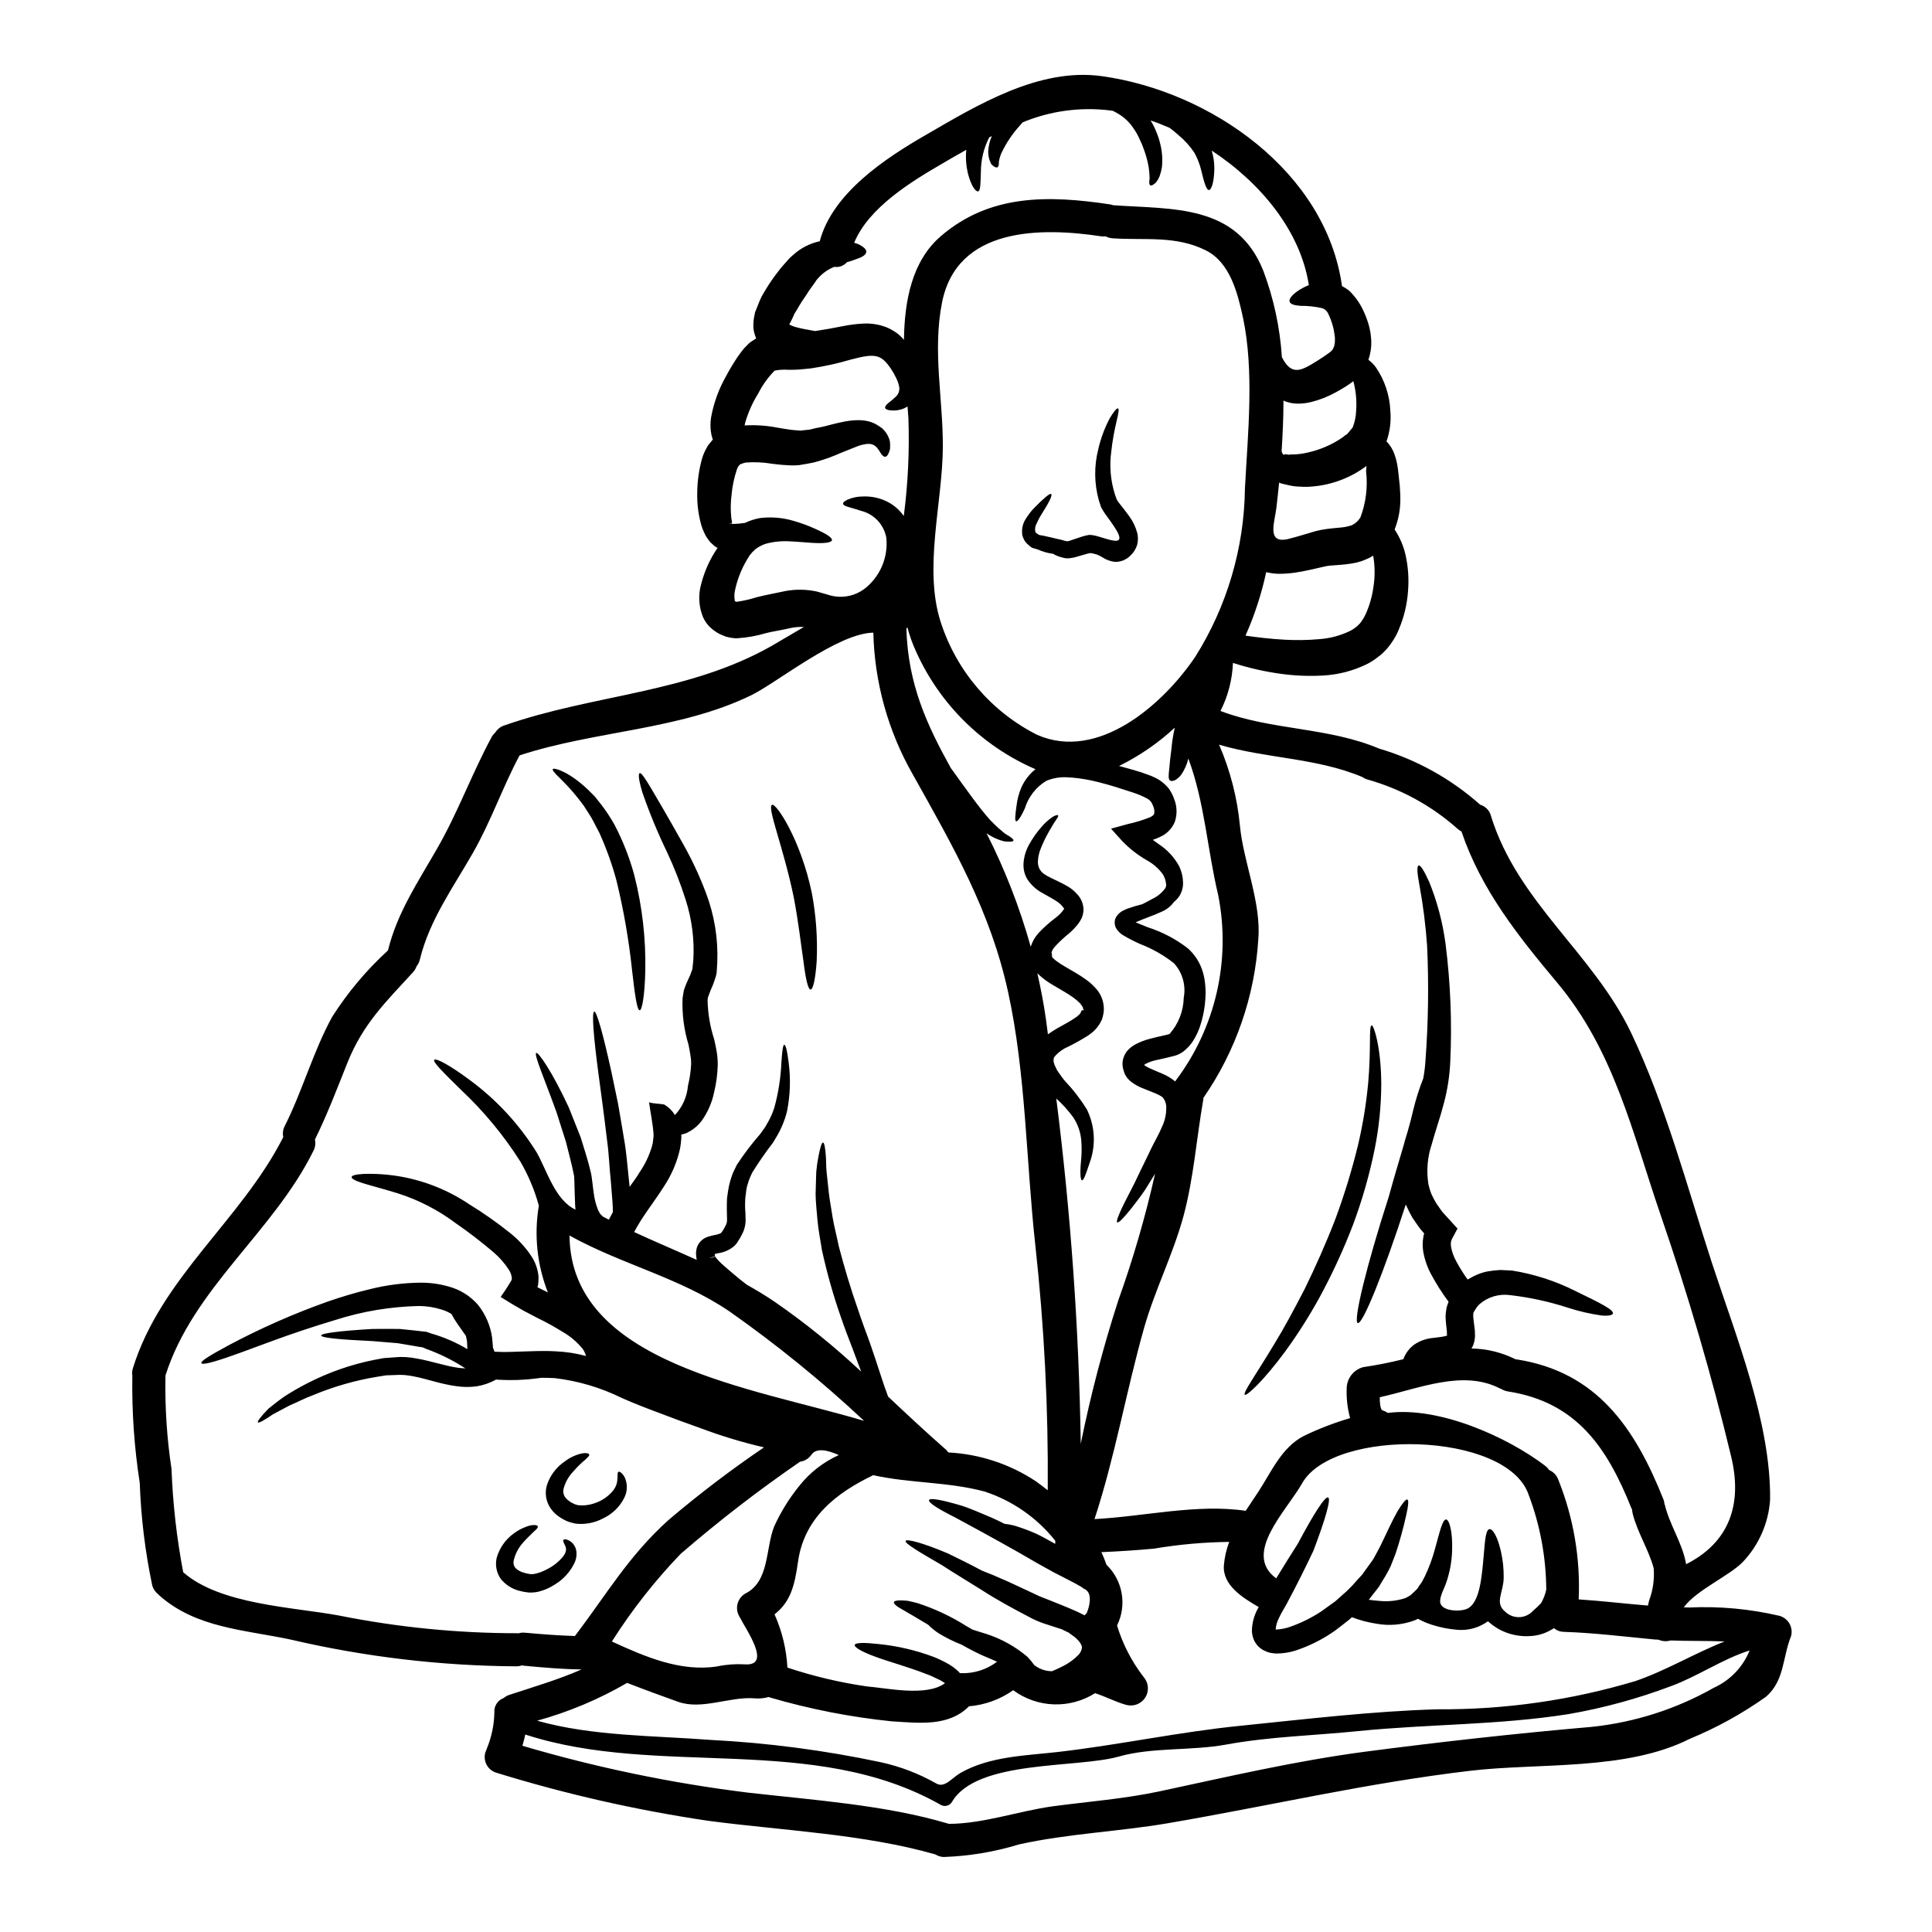 <?xml version="1.0" encoding="UTF-8"?>
<!-- Uploaded to: ICON Repo, www.svgrepo.com, Generator: ICON Repo Mixer Tools -->
<svg fill="#000000" width="800px" height="800px" version="1.1" viewBox="144 144 512 512" xmlns="http://www.w3.org/2000/svg">
 <g>
  <path d="m338.83 303.4c0 0.117 0.086 0 0.031 0zm3.652-11.98v-0.004c0.023 0 0.043-0.012 0.059-0.027-0.172 0.324-0.352 0.527-0.527 0.848-1.559 2.59-2.664 5.426-3.269 8.387-0.184 0.887-0.176 1.805 0.027 2.688-0.098-0.109-0.246-0.164-0.395-0.145l0.395 0.145 0.059 0.059 0.395 0.117v0.004c0.055-0.023 0.113-0.031 0.172-0.031 1.734-0.262 3.445-0.656 5.117-1.184 2.754-0.699 4.234-0.906 6.602-1.434v0.004c2.769-0.656 5.641-0.746 8.445-0.262 0.617 0.098 1.223 0.242 1.812 0.438l1.637 0.469c0.723 0.25 1.469 0.434 2.223 0.555 2.742 0.402 5.535-0.293 7.769-1.93 4.199-3.203 6.426-8.363 5.879-13.617-0.637-3.496-3.269-6.293-6.723-7.133-2.629-0.906-4.789-1.18-4.723-1.898-0.027-0.352 0.395-0.699 1.227-1.082 1.266-0.535 2.629-0.816 4.004-0.816 2.344-0.105 4.676 0.418 6.75 1.52 1.629 0.883 3.027 2.133 4.094 3.652 1.121-8.594 1.531-17.262 1.227-25.918-0.059-0.996-0.145-2.047-0.234-3.098-0.32 0.172-0.613 0.352-0.906 0.496-1.164 0.484-2.43 0.664-3.68 0.527-0.852-0.117-1.285-0.352-1.348-0.672-0.059-0.324 0.234-0.758 0.82-1.254v-0.004c0.762-0.562 1.484-1.18 2.16-1.844 0.668-0.711 0.934-1.711 0.703-2.66-0.133-0.633-0.34-1.25-0.613-1.836-0.266-0.527-0.527-1.023-0.789-1.551-0.23-0.395-0.496-0.758-0.727-1.18-2.633-3.856-4.152-4.18-10.551-2.484v-0.004c-3.496 1.035-7.062 1.824-10.668 2.363-0.875 0.09-1.777 0.176-2.688 0.266-1.18 0.117-2.133 0.086-3.125 0.117-1.27-0.102-2.547-0.035-3.801 0.203-1.746 1.77-3.207 3.797-4.328 6.019-1.535 2.445-2.715 5.094-3.508 7.871-0.059 0.234-0.086 0.441-0.117 0.645 2.898-0.172 5.809 0.023 8.66 0.582 1.375 0.234 2.633 0.441 3.711 0.586v0.004c0.098-0.004 0.199 0.004 0.297 0.027 0.758 0.059 1.52 0.117 2.188 0.176l0.512-0.074c0.609-0.027 1.254-0.172 1.871-0.199 0.523-0.09 0.965-0.266 1.434-0.355 0.965-0.203 1.812-0.32 3.008-0.641 3.938-1.023 9.527-2.66 13.383-0.266h-0.004c0.484 0.285 0.953 0.598 1.402 0.938 0.379 0.355 0.723 0.754 1.023 1.18 0.488 0.707 0.836 1.5 1.023 2.34 0.051 0.609 0.062 1.227 0.027 1.84-0.062 0.43-0.195 0.844-0.395 1.23-0.266 0.641-0.586 0.934-0.938 0.934-0.352 0-0.699-0.32-1.051-0.816-0.176-0.234-0.324-0.527-0.527-0.852-0.203-0.324-0.469-0.582-0.699-0.906-0.512-0.52-1.203-0.82-1.93-0.844-0.441-0.012-0.887 0.035-1.316 0.145-0.691 0.109-1.367 0.305-2.016 0.582-1.637 0.672-3.394 1.316-5.555 2.25l0.004 0.004c-1.211 0.516-2.453 0.965-3.711 1.344-0.699 0.203-1.434 0.438-2.106 0.609l-1.84 0.355c-0.645 0.113-1.285 0.203-1.902 0.32l-0.145 0.031-0.555 0.027-0.324 0.031h-0.641c-0.41 0.02-0.82 0.008-1.227-0.031-1.574-0.059-3.039-0.23-4.383-0.395h-0.004c-2.316-0.395-4.672-0.5-7.012-0.324-0.332 0.066-0.656 0.164-0.965 0.297-0.125 0.066-0.258 0.113-0.395 0.145 0.027-0.059 0.027-0.059 0.027-0.086-0.254 0.242-0.488 0.504-0.699 0.789-0.125 0.254-0.234 0.516-0.32 0.785-0.711 2.133-1.172 4.34-1.375 6.578-0.258 1.996-0.289 4.016-0.09 6.016 0.039 0.355 0.098 0.707 0.18 1.059 0 0.086 0.059 0.293 0.059 0.352v-0.004c-0.051-0.043-0.117-0.055-0.18-0.031-0.086-0.027 0 0.09 0.086 0.203l0.148 0.176 0.004 0.004c1.125-0.02 2.246-0.117 3.356-0.293 1.273-0.609 2.621-1.039 4.008-1.285 2.981-0.359 6.004-0.102 8.883 0.758 1.961 0.559 3.875 1.262 5.727 2.106 2.981 1.344 4.531 2.34 4.414 3.008-0.117 0.668-2.074 0.91-5.316 0.703-1.637-0.09-3.566-0.297-5.731-0.395l-0.004 0.004c-2.191-0.152-4.391 0.066-6.512 0.641-0.992 0.332-1.922 0.828-2.754 1.465-0.141 0.152-0.289 0.297-0.441 0.438-0.086 0.086-0.145 0.117-0.262 0.23l-0.789 0.938-0.086 0.117-0.043 0.07zm74.668 103.46c0.23-0.711 0.531-1.395 0.906-2.043 0.336-0.547 0.719-1.066 1.141-1.551 1.41-1.492 2.941-2.859 4.586-4.09 0.855-0.629 1.598-1.402 2.191-2.285v-0.027c0.203 0.086-0.172-0.395-0.438-0.699-0.367-0.457-0.801-0.852-1.285-1.18-1.137-0.789-2.543-1.488-3.977-2.34-1.637-0.863-3.023-2.129-4.031-3.68-0.488-0.816-0.805-1.719-0.938-2.66-0.109-0.816-0.098-1.641 0.031-2.453 0.203-1.379 0.648-2.711 1.316-3.934 0.977-1.785 2.152-3.453 3.508-4.969 0.844-0.973 1.816-1.828 2.891-2.543 0.758-0.395 1.18-0.523 1.344-0.352 0.16 0.172-0.086 0.586-0.582 1.285s-1.023 1.637-1.816 2.981v0.004c-0.898 1.555-1.676 3.184-2.316 4.863-0.355 0.945-0.562 1.941-0.613 2.953-0.043 0.473 0.008 0.949 0.145 1.402 0.102 0.418 0.289 0.805 0.555 1.141 0.938 1.465 3.856 2.277 7.16 4.18 0.945 0.551 1.793 1.25 2.516 2.074 1.023 1.062 1.625 2.461 1.691 3.934 0.012 0.824-0.145 1.641-0.465 2.398-0.289 0.602-0.645 1.168-1.055 1.691-0.684 0.844-1.434 1.625-2.246 2.34-1.379 1.094-2.668 2.297-3.859 3.598-0.266 0.293-0.395 0.555-0.586 0.82-0.059 0.262-0.23 0.496-0.266 0.699 0.02 0.168 0.082 0.328 0.18 0.469-0.059-0.031-0.09-0.059-0.059 0.027l-0.086 0.027 0.172 0.73c0.117 0.352 0.117 0.086 0.145 0.145 0.027 0.059 0.031 0.059 0.09 0.086v0.004c0.246 0.254 0.508 0.488 0.789 0.703 0.727 0.543 1.488 1.039 2.277 1.488 1.695 1.023 3.652 2.047 5.641 3.481 1.086 0.773 2.07 1.688 2.926 2.715 1.043 1.289 1.664 2.871 1.777 4.531 0.062 0.812-0.016 1.633-0.23 2.422l-0.145 0.586-0.031 0.059-0.145 0.438-0.055 0.086-0.086 0.125-0.352 0.703c-0.457 0.738-1.008 1.418-1.637 2.016-0.477 0.43-0.984 0.824-1.52 1.18-1.762 1.113-3.586 2.129-5.461 3.039-1.301 0.57-2.449 1.43-3.363 2.516-0.129 0.137-0.211 0.309-0.23 0.496-0.09 0.117-0.031 0.352-0.031 0.555-0.086 0.176 0.059 0.469 0.117 0.73v0.004c0.062 0.309 0.18 0.605 0.348 0.875l0.438 0.934c0.09 0.117 0.441 0.641 0.645 0.938h0.004c0.43 0.648 0.895 1.273 1.398 1.867 2.199 2.32 4.16 4.856 5.848 7.57 2.188 4.441 2.453 9.59 0.73 14.234-0.996 2.981-1.551 4.586-1.988 4.586s-0.586-1.871-0.293-5.027h0.004c0.191-1.805 0.219-3.625 0.086-5.438-0.172-2.219-0.906-4.363-2.133-6.223-1.328-1.812-2.836-3.488-4.504-4.996 3.84 30.355 6.008 60.902 6.488 91.5 2.594-12.832 5.91-25.508 9.938-37.965 3.938-10.992 7.195-22.215 9.762-33.605-0.938 1.547-1.871 3.012-2.688 4.328-1.316 1.969-2.602 3.543-3.594 4.848-2.078 2.602-3.394 3.938-3.742 3.711-0.352-0.223 0.324-1.969 1.781-4.941 0.758-1.488 1.664-3.269 2.754-5.375 0.992-2.074 2.133-4.473 3.422-7.086 0.641-1.281 1.281-2.754 2.102-4.234v0.004c0.762-1.395 1.453-2.832 2.074-4.297 0.57-1.371 0.859-2.844 0.848-4.328v-0.672l-0.09-0.352c-0.02-0.258-0.09-0.504-0.203-0.734-0.027-0.23-0.293-0.523-0.438-0.82l-0.145-0.203c-0.098-0.105-0.207-0.203-0.324-0.289-0.59-0.375-1.219-0.688-1.871-0.938-0.906-0.352-1.844-0.727-2.754-1.109-1.215-0.426-2.359-1.039-3.387-1.812-0.379-0.281-0.723-0.602-1.023-0.965-0.18-0.207-0.336-0.434-0.469-0.672l-0.23-0.395-0.059-0.086v-0.059s-0.031-0.059-0.145-0.352l-0.031-0.117-0.23-0.758h-0.008c-0.145-0.586-0.207-1.184-0.176-1.785 0.109-1.156 0.566-2.254 1.312-3.148 0.586-0.652 1.277-1.195 2.047-1.609 1.176-0.637 2.422-1.125 3.715-1.461 1.18-0.324 2.305-0.582 3.363-0.82l1.488-0.352-0.004 0.004c0.191-0.035 0.379-0.094 0.555-0.18 2.344-2.648 3.668-6.047 3.742-9.582 0.625-3.289-0.336-6.68-2.602-9.148-2.664-2.102-5.629-3.797-8.797-5.027-1.66-0.715-3.273-1.543-4.82-2.481-0.582-0.379-1.086-0.867-1.488-1.434-0.359-0.484-0.562-1.062-0.586-1.664-0.055-0.668 0.133-1.332 0.527-1.871 0.406-0.586 0.945-1.066 1.574-1.402 0.414-0.219 0.844-0.414 1.281-0.586 1.434-0.496 2.719-0.879 3.938-1.18 0.906-0.469 1.871-0.965 2.867-1.52 1.277-0.625 2.379-1.559 3.211-2.715 0.246-0.414 0.312-0.914 0.176-1.375l-0.145-0.758c-0.031-0.176-0.094-0.344-0.176-0.5-0.129-0.332-0.273-0.652-0.438-0.965-1.113-1.559-2.562-2.848-4.238-3.769-2.414-1.375-4.617-3.086-6.547-5.082l-3.008-3.332 4.473-1.223v-0.004c2.023-0.438 4.008-1.047 5.93-1.816 0.727-0.395 0.965-0.672 1.023-0.879v0.004c0.109-0.566 0.07-1.148-0.117-1.695l-0.395-0.965c-0.145-0.293-0.203-0.293-0.262-0.469l0.004 0.004c-0.281-0.367-0.629-0.676-1.023-0.906-1.258-0.676-2.574-1.234-3.938-1.664-3.098-1.023-6.019-1.969-8.824-2.66v-0.004c-2.356-0.621-4.762-1.043-7.188-1.254-0.324 0-0.645-0.031-0.996-0.059-1.98-0.16-3.973 0.148-5.812 0.906-2.731 1.641-4.758 4.234-5.699 7.277-1.051 2.363-1.969 3.621-2.34 3.449-0.371-0.172-0.23-1.551 0.117-4.09l0.004-0.004c0.188-1.648 0.609-3.262 1.254-4.793 0.449-1.039 1.039-2.012 1.75-2.891 0.598-0.746 1.273-1.422 2.019-2.016-14.031-6.062-25.297-17.141-31.59-31.066-0.98-2.109-1.77-4.301-2.359-6.547-0.086 0.117-0.145 0.234-0.262 0.395 0.438 14.816 5.512 25.586 11.746 36.848 4.004 5.555 7.512 10.547 10.402 13.777 0.879 0.879 1.695 1.723 2.398 2.34 0.73 0.527 1.258 1.141 1.902 1.52 1.344 0.762 2.016 1.32 1.93 1.637-0.086 0.32-0.996 0.395-2.484 0.203h-0.004c-0.977-0.25-1.93-0.602-2.832-1.051-0.633-0.316-1.238-0.68-1.816-1.082 4.883 9.605 8.801 19.672 11.703 30.055zm92.93 122.8c0.133 0.031 0.262 0.07 0.391 0.117 0.473 0.141 0.914 0.359 1.316 0.645 13.676-1.781 31.734 6.426 41.723 14.023 0.398 0.312 0.746 0.688 1.023 1.113 1.16 0.48 2.055 1.438 2.457 2.629 4.023 10.047 5.859 20.84 5.375 31.652 6.137 0.395 12.246 1.137 18.355 1.633 0.113-0.465 0.203-0.934 0.32-1.375 0-0.027 0-0.027 0.031-0.055h-0.004c0.996-2.699 1.398-5.578 1.18-8.445-1.348-5.027-4.297-9.41-5.582-14.523l0.004-0.004c-0.078-0.336-0.129-0.676-0.152-1.02-0.055-0.145-0.145-0.266-0.203-0.438-6.453-16.102-14.562-28.082-32.727-30.891-0.613-0.098-1.199-0.316-1.727-0.641-0.148-0.047-0.297-0.109-0.438-0.18-9.762-5-21.332 0.059-31.766 2.363-0.016 0.613 0.016 1.23 0.086 1.84 0.043 0.465 0.148 0.918 0.324 1.348 0.027 0.082 0.074 0.152 0.141 0.207zm-185.54-73.016v0.113l0.027 0.395c0.004 0.207-0.008 0.41-0.027 0.613l-0.117 1.254-0.004 0.004c-0.09 0.836-0.246 1.668-0.469 2.481-0.836 3.148-2.176 6.141-3.973 8.859-2.715 4.293-5.871 8.125-7.918 12.125 5.512 2.543 11.047 4.879 16.57 7.363v-0.086h-0.004c-0.121-0.605-0.18-1.223-0.176-1.84 0.027-0.457 0.109-0.91 0.238-1.348 0.18-0.531 0.457-1.027 0.816-1.461 0.617-0.711 1.43-1.219 2.34-1.461 0.699-0.23 1.18-0.293 1.633-0.395v0.004c0.379-0.074 0.75-0.172 1.113-0.293 0.293-0.09 0.465-0.266 0.395-0.145 0.027 0 0.145-0.176 0.203-0.234l0.086-0.086 0.293-0.438v-0.004c0.227-0.344 0.434-0.707 0.613-1.082 0.332-0.523 0.508-1.133 0.496-1.754-0.027-0.965-0.027-1.898-0.059-2.832-0.027-1.109 0.031-1.969 0.059-2.922 0.145-1.254 0.324-2.106 0.496-3.148 0.223-1.004 0.504-1.988 0.852-2.953 0.352-0.965 0.848-1.812 1.254-2.715 1.859-2.836 3.91-5.543 6.137-8.098 0.469-0.641 0.906-1.254 1.348-1.871 0.32-0.496 0.641-1.18 0.965-1.695h-0.004c0.613-1.117 1.113-2.293 1.488-3.508 1.078-3.918 1.703-7.945 1.871-12.008 0.203-2.926 0.395-4.617 0.762-4.617 0.371 0 0.789 1.574 1.137 4.586h0.004c0.578 4.309 0.445 8.68-0.395 12.945-0.355 1.465-0.848 2.894-1.465 4.266-0.328 0.754-0.699 1.484-1.109 2.191-0.395 0.645-0.789 1.316-1.18 1.969-1.977 2.559-3.816 5.215-5.519 7.965-0.293 0.73-0.672 1.402-0.906 2.16-0.23 0.758-0.496 1.492-0.613 2.281-0.117 0.793-0.203 1.547-0.293 2.336-0.031 0.938-0.086 1.969-0.031 2.777 0.055 0.812 0.117 1.691 0.117 2.922h0.004c0.004 1.344-0.328 2.672-0.965 3.856-0.25 0.516-0.535 1.016-0.848 1.492l-0.441 0.699-0.262 0.352-0.09 0.09-0.113 0.145v0.004c-0.098 0.113-0.207 0.219-0.32 0.316-1.145 0.969-2.527 1.605-4.004 1.844-0.387 0.062-0.77 0.148-1.141 0.262 0 0.145 0.031 0.352 0.059 0.582 0 0.031-1.492 0.441-1.492 0.441 0.441-0.008 0.879-0.098 1.285-0.262 0.23-0.117 0.23-0.145 0.23-0.145l0.176 0.266c0.145 0.203 0.496 0.555 0.699 0.816 0.586 0.586 1.18 1.18 1.844 1.727 1.285 1.137 2.629 2.246 3.938 3.328 0.613 0.469 1.18 0.938 1.816 1.402 2.512 1.406 4.996 2.894 7.418 4.562l0.004-0.004c8.047 5.578 15.68 11.742 22.828 18.438-0.73-1.898-1.461-3.887-2.219-5.93-1.082-2.805-2.223-5.727-3.242-8.766l-0.004-0.004c-1.996-5.738-3.644-11.594-4.934-17.535-0.438-2.805-0.965-5.402-1.18-7.918s-0.469-4.793-0.496-6.953c0.059-2.16 0.113-4.121 0.172-5.812v-0.004c0.125-1.422 0.328-2.836 0.613-4.238 0.438-2.277 0.848-3.543 1.18-3.543 0.336 0 0.586 1.316 0.758 3.652 0.086 1.18 0.031 2.629 0.203 4.266 0.172 1.637 0.352 3.418 0.586 5.438 0.234 2.019 0.668 4.234 1.02 6.606 0.395 2.363 1.082 4.848 1.609 7.512 1.375 5.231 3.039 10.957 5.144 16.926 0.992 2.981 2.074 5.871 3.098 8.66 1.02 2.922 1.898 5.609 2.754 8.238 0.672 2.133 1.375 4.121 2.074 6.023 4.969 4.676 9.965 9.352 15.195 13.938l0.008-0.008c0.293 0.258 0.547 0.555 0.762 0.879 8.285 0.422 16.309 3.066 23.223 7.656 1.051 0.758 2.102 1.551 3.125 2.363 0.172-21.695-0.926-43.379-3.293-64.945-2.426-21.941-2.484-45.441-7.191-66.98-4.703-21.625-14.637-38.75-25.277-57.773-6.551-11.465-10.145-24.379-10.461-37.578-9.41 0.145-25.48 13.211-32.32 16.57-19.055 9.293-41.41 9.379-61.43 15.957-4.5 8.422-7.648 17.629-12.414 25.93-5.231 9.148-11.484 17.766-14 28.137h-0.004c-0.145 0.664-0.441 1.285-0.871 1.816-0.215 0.59-0.543 1.137-0.965 1.605-7.191 7.832-13.211 13.645-17.32 23.848-2.754 6.894-5.375 13.82-8.66 20.469h0.004c0.223 1.008 0.086 2.062-0.395 2.977-10.578 21.484-31.883 36.41-39.219 59.559v0.32c-0.152 8.176 0.383 16.348 1.605 24.434 0.344 9.191 1.379 18.344 3.098 27.383 9.84 8.621 29.078 9.207 41.379 11.484 15.5 3.102 31.27 4.668 47.078 4.676 0.133-0.02 0.266-0.008 0.395 0.027 0.531-0.164 1.086-0.223 1.637-0.172 4.445 0.395 8.883 0.758 13.328 0.879 8.414-11.074 14.262-21.277 24.84-30.777 8.07-6.852 16.5-13.266 25.258-19.211-5.738-1.332-11.379-3.039-16.891-5.117-3.68-1.285-7.16-2.602-10.578-3.891-3.363-1.254-7.086-2.688-10.168-4.062-5.606-2.769-11.648-4.559-17.859-5.285-1.141-0.055-2.309-0.086-3.481-0.086-0.438 0.059-0.848 0.117-1.316 0.176-3.285 0.422-6.602 0.539-9.906 0.352-0.266-0.031-0.523-0.031-0.789-0.059h0.004c-1.582 0.875-3.305 1.48-5.086 1.781-1.828 0.258-3.688 0.246-5.512-0.031-4.266-0.582-7.871-1.969-11.281-2.598-0.809-0.168-1.629-0.285-2.453-0.352-0.805-0.059-1.617-0.059-2.426 0l-2.426 0.086c-0.82 0.145-1.637 0.266-2.457 0.395-5.766 0.961-11.402 2.578-16.801 4.824-2.363 0.852-4.352 1.969-6.223 2.719-1.723 0.938-3.215 1.723-4.445 2.363-2.398 1.637-3.824 2.43-4.031 2.164-0.203-0.266 0.758-1.52 2.754-3.594 1.141-0.938 2.57-2.078 4.328-3.301l0.004-0.004c1.992-1.285 4.051-2.465 6.164-3.539 5.519-2.828 11.398-4.883 17.477-6.109 0.879-0.172 1.754-0.32 2.66-0.496 0.938-0.059 1.871-0.113 2.832-0.203v-0.004c0.984-0.094 1.969-0.113 2.953-0.059 1 0.066 1.996 0.199 2.981 0.395 3.891 0.672 7.512 1.988 11.02 2.457 0.645 0.086 1.227 0.113 1.816 0.145-3.254-2.125-6.746-3.859-10.402-5.172l-0.91-0.395-0.789-0.117c-0.699-0.113-1.375-0.23-2.016-0.352-1.316-0.23-2.602-0.438-3.828-0.641-2.426-0.203-4.676-0.395-6.691-0.555-8.414-0.395-13.59-0.848-13.59-1.492 0.031-0.582 5.059-1.227 13.59-1.723 2.191-0.027 4.586-0.027 7.219 0 1.254 0.117 2.543 0.266 3.887 0.395 0.641 0.059 1.348 0.145 2.016 0.23l0.527 0.059 0.266 0.031h0.117c0.055 0 0.352 0.059 0.352 0.059l1.109 0.395h-0.004c3.398 0.969 6.656 2.375 9.691 4.184 0.004-0.117-0.008-0.234-0.027-0.348l-0.086-1.754c-0.09-0.496-0.176-0.965-0.297-1.434-0.789-1.109-1.547-2.16-2.219-3.148v-0.004c-0.594-0.84-1.129-1.719-1.605-2.633-0.82-0.516-1.703-0.91-2.629-1.18-1.93-0.609-3.941-0.926-5.965-0.938-7.543 0.16-15.023 1.41-22.211 3.711-12.801 3.828-21.449 7.422-27.059 9.352-5.641 2.016-8.211 2.574-8.414 2.074s1.969-1.898 7.219-4.723h-0.004c8.578-4.57 17.488-8.488 26.652-11.719 3.273-1.109 6.836-2.219 10.785-3.148v-0.004c4.301-1.078 8.715-1.656 13.148-1.723 2.617-0.043 5.227 0.301 7.742 1.023 2.992 0.797 5.676 2.461 7.715 4.785 2.043 2.531 3.359 5.574 3.801 8.797 0.09 0.879 0.148 1.781 0.234 2.66 0.145 0.352 0.266 0.668 0.395 1.023l2.453 0.086c1.406-0.031 2.805-0.031 4.328-0.117 2.953-0.086 6.137-0.266 9.555-0.059 2.68 0.121 5.332 0.531 7.922 1.23-0.188-0.633-0.461-1.23-0.82-1.785-1.473-1.855-3.289-3.41-5.344-4.586-2.172-1.355-4.418-2.594-6.723-3.711-1.254-0.672-2.484-1.285-3.684-1.93-2.102-1.18-4.207-2.457-6.047-3.625 0.848-1.254 1.75-2.543 2.277-3.481l0.465-0.758c0.059-0.113 0.176-0.293 0.203-0.352l-0.027-0.086h0.004c-0.008-0.117 0.004-0.234 0.027-0.348-0.07-0.75-0.32-1.477-0.73-2.106-1.133-1.77-2.519-3.363-4.121-4.727-3.16-2.699-6.457-5.234-9.879-7.598-4.664-3.523-9.891-6.227-15.457-8.008-4.297-1.316-7.449-2.106-9.469-2.754-2.019-0.648-2.863-1.18-2.801-1.574 0.059-0.395 0.992-0.699 3.125-0.82h-0.004c3.43-0.113 6.859 0.145 10.234 0.762 6.391 1.188 12.465 3.672 17.855 7.305 3.758 2.305 7.367 4.844 10.812 7.602 2.219 1.766 4.144 3.879 5.699 6.254 1.016 1.582 1.637 3.387 1.809 5.258 0.012 0.555-0.008 1.109-0.059 1.664l-0.027 0.441c0 0.113-0.031 0.086-0.031 0.145l-0.055 0.23-0.117 0.395c0 0.027 0.086 0.027 0.117 0.027 0.875 0.438 1.75 0.879 2.656 1.316-2.871-7.305-3.699-15.258-2.394-22.996-1.121-4.082-2.762-8-4.887-11.66-4.426-6.981-9.715-13.371-15.742-19.023-4.59-4.504-7.543-7.422-7.086-7.949 0.457-0.527 4.031 1.348 9.379 5.32 7.078 5.203 13.098 11.711 17.738 19.168 2.754 4.82 4.875 12.684 10.344 15.223-0.203-0.086-0.293-8.125-0.395-8.91-0.586-3.098-1.492-6.227-2.164-9.055-0.906-2.832-1.75-5.465-2.512-7.891-3.422-9.445-6.051-15.352-5.348-15.691 0.555-0.23 4.18 4.914 8.594 14.41 0.965 2.426 2.016 5.086 3.148 7.918 0.906 2.953 1.93 5.992 2.754 9.523 0.172 0.789 0.266 1.816 0.395 2.688 0.129 0.875 0.172 1.723 0.32 2.543v0.004c0.184 1.574 0.582 3.121 1.18 4.59 0.176 0.293 0.324 0.555 0.469 0.848 0.145 0.293 0.395 0.395 0.555 0.613 0.09 0.059 0.176 0.203 0.234 0.234 0.523 0.293 1.051 0.555 1.574 0.816 0.352-0.668 0.727-1.344 1.078-2.016 0-0.848-0.059-1.75-0.113-2.66-0.145-1.871-0.297-3.738-0.441-5.551-0.395-3.652-0.496-7.246-0.965-10.547-0.395-3.332-0.789-6.492-1.18-9.445-0.395-2.957-0.789-5.754-1.109-8.297-1.344-10.141-1.844-16.531-1.137-16.629 0.641-0.113 2.363 6.023 4.559 16.043 0.523 2.516 1.109 5.262 1.723 8.242 0.527 3.012 1.082 6.227 1.637 9.617 0.613 3.391 0.848 6.894 1.254 10.574 0.086 0.645 0.145 1.32 0.203 1.969 1.023-1.402 1.988-2.754 2.805-4.121l0.008-0.004c1.379-2.055 2.434-4.312 3.125-6.691 0.156-0.523 0.254-1.062 0.289-1.605l0.09-0.789c0.023-0.129 0.031-0.262 0.027-0.391l-0.027-0.699c-0.203-2.629-0.852-5.695-1.18-8.184 0.059 0.395 3.652 0.469 4.094 0.703 1.137 0.68 2.086 1.625 2.773 2.754 1.992-2.117 3.211-4.848 3.449-7.746 0.465-1.855 0.746-3.754 0.848-5.668 0.02-0.832-0.047-1.66-0.199-2.481-0.145-0.906-0.293-1.812-0.496-2.754-1.215-3.992-1.746-8.164-1.574-12.336l0.32-1.969c0.156-0.531 0.344-1.059 0.555-1.574 0.441-1.109 0.758-1.668 1.113-2.484l0.609-1.668c0.09-0.727 0.148-1.461 0.234-2.188h0.004c0.352-5.508-0.344-11.031-2.047-16.281-1.355-4.258-2.988-8.426-4.883-12.477-2.473-5.117-4.648-10.375-6.512-15.742-1.055-3.449-1.18-5.086-0.758-5.231 0.422-0.145 1.344 1.18 3.125 4.18s4.531 7.715 8.445 14.695c2.309 4.102 4.301 8.371 5.957 12.773 2.254 5.887 3.285 12.168 3.039 18.469-0.055 0.906-0.113 1.84-0.172 2.805-0.105 0.59-0.262 1.164-0.469 1.727-0.172 0.496-0.352 1.051-0.527 1.492-0.32 0.758-0.789 1.777-0.965 2.34-0.113 0.32-0.262 0.699-0.352 0.965l-0.086 0.699v-0.004c0.07 3.504 0.648 6.981 1.723 10.316 0.266 1.02 0.469 2.133 0.672 3.242h0.004c0.215 1.246 0.312 2.508 0.289 3.769-0.074 2.402-0.398 4.793-0.965 7.129-0.562 2.719-1.688 5.289-3.301 7.543-1.105 1.465-2.578 2.613-4.266 3.332l-0.727 0.203-0.395 0.117v-0.031zm178.08-187.59-0.117 0.117 0.027-0.059c0.504-1.32 0.789-2.711 0.852-4.121 0.211-2.691-0.035-5.398-0.734-8.004-0.098 0.094-0.207 0.18-0.316 0.262l-1.434 0.992c-0.965 0.613-1.957 1.199-2.984 1.754-2.051 1.129-4.242 1.984-6.512 2.543-1.289 0.32-2.613 0.453-3.938 0.395-0.766-0.035-1.52-0.168-2.25-0.395-0.375-0.094-0.738-0.227-1.086-0.391 0 4.531-0.203 9.027-0.496 13.445 0.203 0.555 0.395 0.965 0.645 0.906 0.055-0.059 0.172-0.031 0.172-0.145l0.438 0.027 0.703 0.117c0.027-0.09 0.582-0.059 0.82-0.09l0.004-0.004c0.656 0.031 1.316-0.008 1.969-0.113 0.75-0.078 1.492-0.207 2.223-0.395 3.324-0.734 6.473-2.113 9.27-4.051 0.211-0.199 0.438-0.383 0.672-0.555l0.395-0.203c0.117-0.086 0.324-0.395 0.496-0.582l1.023-1.227zm112.96 315.14c2.324 0.645 3.695 3.047 3.07 5.375-2.309 5.727-1.695 11.719-6.606 16.043-6.316 4.488-13.121 8.242-20.281 11.195-16.891 8.5-39.801 6.297-58.066 8.441-27.207 3.188-53.359 9.324-80.215 13.91-13.031 2.223-26.59 2.754-39.449 5.613h-0.004c-6.469 1.98-13.172 3.098-19.934 3.332-0.777-0.023-1.531-0.254-2.188-0.672-18.895-5.438-40.77-6.344-60.172-8.914h-0.004c-19.016-2.809-37.793-7.07-56.164-12.738-1.258-0.367-2.285-1.281-2.789-2.492-0.504-1.207-0.434-2.582 0.191-3.734-0.004-0.051 0.008-0.102 0.027-0.148 1.262-3.027 1.945-6.269 2.016-9.551-0.148-1.711 0.871-3.305 2.484-3.891 0.43-0.363 0.926-0.641 1.461-0.816 6.461-2.133 12.988-4.031 19.168-6.75-5.027-0.059-10.051-0.496-15.078-0.965-0.227-0.012-0.453-0.051-0.672-0.121-0.441 0.156-0.906 0.246-1.375 0.266-20.18-0.121-40.281-2.496-59.934-7.086-12.305-2.629-25.078-3.039-34.863-11.719-0.117-0.117-0.203-0.234-0.293-0.324v0.004c-0.777-0.586-1.332-1.418-1.574-2.363-1.875-8.926-2.981-18-3.301-27.117-1.445-9.301-2.102-18.707-1.969-28.117 0.012-0.047 0.02-0.094 0.027-0.145-0.133-0.699-0.094-1.422 0.117-2.102 7.449-24.082 28.734-39.305 39.859-61.285-0.223-0.996-0.082-2.043 0.395-2.945 4.723-9.383 7.512-19.68 12.535-28.875 4.141-6.512 9.121-12.445 14.816-17.648 2.426-9.965 7.977-18.176 13.031-27.004 5.469-9.496 9.207-19.84 14.41-29.484v-0.004c0.27-0.48 0.613-0.918 1.023-1.285 0.539-0.871 1.367-1.523 2.34-1.84 23.699-8.301 48.77-8.504 70.949-21.129 2.516-1.434 5.406-3.215 8.477-4.973l0.004 0.004c-1.359-0.074-2.719 0.059-4.035 0.391-1.93 0.438-4.723 0.879-6.109 1.254v0.004c-2.359 0.703-4.789 1.141-7.246 1.312-0.449 0.051-0.902 0.043-1.348-0.027-0.613-0.059-1.219-0.176-1.809-0.348h-0.059l-0.293-0.117h-0.027l-0.09-0.059-0.172-0.059-0.352-0.145-0.758-0.32-0.004-0.004c-1.047-0.543-2.004-1.242-2.836-2.078-0.676-0.734-1.227-1.57-1.633-2.481-1.109-2.766-1.273-5.816-0.469-8.68 0.875-3.434 2.352-6.688 4.352-9.613-0.203-0.117-0.438-0.234-0.641-0.352l-0.672-0.586-0.293-0.266v0.004c-0.152-0.109-0.285-0.242-0.395-0.395-0.359-0.434-0.695-0.895-0.996-1.375-0.293-0.496-0.395-0.727-0.582-1.137-0.32-0.68-0.582-1.383-0.785-2.106-0.746-2.719-1.09-5.535-1.02-8.355 0.016-3.082 0.449-6.152 1.281-9.121 0.305-1.031 0.738-2.023 1.289-2.949l0.117-0.23 0.055-0.086 0.031-0.059 0.266-0.352 0.145-0.203 0.352-0.395v-0.004c0.102-0.164 0.219-0.32 0.348-0.469l0.266-0.23c-0.031-0.031-0.059-0.059-0.059-0.09v-0.004c-0.234-0.711-0.402-1.441-0.496-2.188-0.133-1.176-0.113-2.367 0.059-3.543 0.695-3.902 2.062-7.66 4.031-11.102 0.926-1.738 1.941-3.426 3.039-5.059l0.938-1.281 0.527-0.672 0.145-0.176 0.352-0.395 0.086-0.059 0.23-0.234v-0.004c0.43-0.512 0.934-0.953 1.492-1.316 0.395-0.266 0.758-0.496 1.141-0.727-0.117-0.297-0.266-0.586-0.352-0.879-0.355-1.043-0.488-2.148-0.391-3.242l0.055-0.789 0.059-0.352 0.117-0.672 0.086-0.32 0.031-0.176v-0.133l0.113-0.465 0.059-0.117 0.324-0.789 0.641-1.633c0.234-0.527 0.469-1.113 0.73-1.609l0.82-1.402c1.07-1.812 2.262-3.551 3.566-5.203 0.613-0.848 1.18-1.461 1.777-2.133l0.879-0.992 0.203-0.234h0.004c0.125-0.141 0.254-0.27 0.395-0.395l0.672-0.586c1.988-1.809 4.418-3.059 7.043-3.625 3.363-12.77 17.477-22.043 28.055-28.137 13.707-7.949 30.098-17.945 46.758-15.605 28.816 4.031 59.352 25.336 63.59 55.641v-0.004c0.734 0.363 1.422 0.816 2.043 1.344 1.645 1.633 2.953 3.57 3.859 5.703 0.508 1.133 0.926 2.305 1.254 3.5 0.145 0.613 0.293 1.258 0.395 1.875 0.102 0.613 0.145 1.375 0.203 2.074h0.004c0.059 1.707-0.199 3.414-0.762 5.027 0.73 0.551 1.379 1.199 1.93 1.926 2.367 3.434 3.715 7.465 3.883 11.633 0.23 2.637-0.09 5.293-0.93 7.801-0.031 0.086-0.09 0.145-0.117 0.234h-0.004c0.969 0.988 1.707 2.172 2.16 3.477 0.449 1.289 0.754 2.621 0.91 3.977 0.172 1.254 0.262 2.512 0.395 3.621l0.086 0.758 0.059 1.113v0.004c0.062 0.668 0.094 1.34 0.086 2.012 0.062 2.879-0.457 5.742-1.516 8.418 1.387 2.078 2.379 4.398 2.922 6.84 0.676 3.086 0.891 6.258 0.641 9.406-0.234 3.481-1.043 6.898-2.394 10.113-0.355 0.914-0.793 1.797-1.316 2.629-0.602 1.004-1.297 1.953-2.074 2.832l-0.848 0.852h0.004c-0.426 0.418-0.887 0.797-1.375 1.137-0.836 0.676-1.734 1.266-2.688 1.758-3.777 1.895-7.91 2.965-12.129 3.148-3.57 0.184-7.152 0.035-10.695-0.441-4.375-0.586-8.688-1.562-12.887-2.922-0.18 4.434-1.305 8.781-3.305 12.742 13.5 5.144 28.578 4.266 42.023 9.965h0.004c9.918 2.918 19.07 8 26.793 14.875 1.383 0.406 2.457 1.5 2.836 2.894 7.043 22.969 27.18 36.559 37.199 57.629 9.148 19.227 14.762 40.539 21.332 60.758 6.297 19.254 15.742 42.508 15.461 62.977v-0.004c-0.426 6.144-2.981 11.949-7.219 16.418-3.508 3.652-12.359 7.477-15.66 12.039 0.496 0 0.992 0.031 1.488 0.031v0.004c8.027-0.367 16.066 0.375 23.891 2.211zm-17.445 19.082c4.336-1.949 7.75-5.496 9.527-9.906-7.016 2.191-14.086 7.016-20.805 9.445h-0.004c-8.805 3.328-17.902 5.812-27.176 7.422-18.5 2.926-37.145 2.629-55.73 4.5-11.539 1.18-23.555 1.465-34.98 3.566-9.148 1.695-19.723 0.672-28.492 3.188-11.164 3.148-37.641 0.789-44.188 12.008-0.609 1.035-1.938 1.387-2.977 0.789-33.852-19.168-74.574-7.086-110.11-18.641-0.203 1.02-0.469 1.969-0.758 2.981h-0.004c19.559 5.769 39.555 9.922 59.793 12.418 17.27 1.969 36.5 3.273 53.039 8.215h-0.004c0.066 0.004 0.125 0.023 0.18 0.059 9.027 0 18.613-3.422 27.527-4.648 9.379-1.254 18.895-1.969 28.172-3.938 18.207-3.891 36.004-8.066 54.504-10.52 20.074-2.629 40.094-4.852 60.289-6.606h-0.004c11.332-1.203 22.297-4.719 32.215-10.332zm-7.309-32.758c11.484-5.785 14.992-15.898 11.953-28.52-5.199-21.648-11.414-42.844-18.645-63.883-7.512-21.859-12.301-43.629-27.496-61.75-10.348-12.363-20.137-24.637-25.336-40.039v0.004c-0.359-0.188-0.691-0.41-0.996-0.676-6.891-6.144-15.098-10.633-23.992-13.117-0.465-0.148-0.91-0.367-1.312-0.645-12.07-5.086-25.484-4.879-37.93-8.562h-0.004c2.941 6.789 4.801 13.996 5.512 21.359 0.906 9.734 5.699 20.398 4.879 30.215l0.004 0.004c-0.938 15.082-5.973 29.621-14.566 42.051 0.012 0.227-0.008 0.453-0.059 0.676-1.75 10.082-2.512 20.574-5.172 30.508-2.773 10.258-7.629 19.68-10.52 29.914-4.723 16.773-7.656 33.957-13.09 50.496 13.184-0.668 27.117-4.117 40.066-2.188 1.055-1.637 2.191-3.273 3.301-4.973 3.481-5.285 6.137-11.777 12.098-14.875 3.957-1.902 8.062-3.481 12.273-4.723-0.719-2.617-1.023-5.328-0.906-8.039 0.105-2.586 1.883-4.805 4.383-5.469 3.578-0.52 7.125-1.223 10.629-2.102 0.566-1.586 1.609-2.957 2.984-3.934 1.469-0.969 3.156-1.551 4.906-1.699 1.316-0.176 2.34-0.266 3.012-0.438v0.004c0.23-0.047 0.453-0.113 0.668-0.207 0.031-0.031 0.059 0 0.09 0h0.004c-0.059-0.066-0.098-0.148-0.121-0.234 0.016-0.273 0.016-0.547 0-0.82-0.086-0.992-0.293-2.246-0.352-3.797h0.004c0.008-0.863 0.102-1.723 0.27-2.566 0.141-0.52 0.316-1.027 0.527-1.52-1.758-2.363-3.336-4.856-4.723-7.457-0.984-1.863-1.664-3.875-2.016-5.957-0.18-1.203-0.172-2.426 0.027-3.625 0.023-0.328 0.094-0.652 0.207-0.965l0.059-0.086v-0.031h-0.027l-0.82-0.934c-0.82-0.996-1.52-2.164-2.277-3.215-0.672-1.137-1.227-2.34-1.781-3.508-5.758 17.828-11.414 31.828-12.715 31.418-1.301-0.41 2.363-15.402 8.184-33.406 1.375-5.027 2.805-9.73 4.035-13.938 0.172-0.699 0.352-1.348 0.555-1.969 0.113-0.438 0.266-0.848 0.395-1.285 0.613-2.133 1.141-4.148 1.551-5.961h-0.004c0.688-2.812 1.562-5.574 2.629-8.266 0.293-1.535 0.488-3.086 0.582-4.648 0.762-10.148 0.91-20.336 0.441-30.508-0.379-5.422-1.062-10.816-2.047-16.16-0.641-3.363-0.672-4.941-0.203-5.117s1.316 1.109 2.805 4.328c2.125 5.258 3.578 10.758 4.328 16.375 1.32 10.387 1.742 20.867 1.254 31.328-0.168 3.672-0.723 7.316-1.664 10.871-0.934 3.684-2.25 7.305-3.242 10.957-1.148 3.418-1.453 7.066-0.879 10.629 0.199 0.852 0.453 1.688 0.758 2.512 0.395 0.82 0.789 1.637 1.285 2.457 0.586 0.789 1.082 1.637 1.723 2.426 1.285 1.434 2.602 2.867 3.938 4.328l-1.18 2.219c-0.215 0.336-0.383 0.699-0.496 1.082-0.039 0.082-0.059 0.172-0.062 0.262-0.059 0.438-0.047 0.883 0.031 1.316 0.242 1.289 0.688 2.531 1.316 3.684 0.914 1.711 1.941 3.359 3.07 4.934 0.555-0.293 1.078-0.582 1.633-0.875v0.004c1.133-0.586 2.348-1.012 3.598-1.262 1.129-0.195 2.269-0.324 3.418-0.391 1.082 0.059 2.106 0.117 3.098 0.148 5.769 0.918 11.367 2.711 16.598 5.316 7.629 3.68 10.289 5.117 10.172 6.051-0.086 0.438-0.992 0.699-2.981 0.555-3.016-0.426-5.988-1.109-8.883-2.047-5.019-1.633-10.188-2.762-15.43-3.363-2.922-0.395-5.875 0.488-8.098 2.426-0.539 0.543-0.992 1.164-1.348 1.844-0.32 0.395-0.172 0.469-0.262 0.527 0 0.203-0.031 0.469-0.031 0.879 0.059 0.816 0.234 1.93 0.395 3.356h0.004c0.051 0.398 0.07 0.801 0.059 1.199 0.047 0.488 0.027 0.98-0.059 1.461-0.102 0.871-0.395 1.711-0.852 2.457 4.086 0.062 8.102 1.055 11.75 2.891h0.234c21.328 3.328 31.355 18.234 38.863 37.055 0.164 0.402 0.266 0.824 0.293 1.258 0.035 0.062 0.066 0.133 0.09 0.203 1.328 5.504 4.684 10.152 5.648 15.762zm10.234 20.469c-4.762-0.203-9.523-0.086-14.348-0.266-1.051 0.312-2.184 0.242-3.188-0.203-0.352-0.031-0.699-0.031-1.051-0.059-8.004-0.758-15.957-1.754-24.008-2.019h-0.004c-0.973-0.004-1.914-0.355-2.656-0.992-0.215 0.176-0.449 0.324-0.699 0.438-1.676 0.996-3.566 1.566-5.512 1.668-2.945 0.207-5.891-0.441-8.473-1.871-1-0.59-1.938-1.273-2.805-2.043-2.281 1.656-5.074 2.465-7.891 2.277-2.383-0.176-4.738-0.637-7.012-1.371-1.27-0.402-2.492-0.93-3.656-1.574-0.316 0.184-0.648 0.34-0.988 0.465-3.199 1.164-6.652 1.457-10 0.848-2.227-0.344-4.41-0.922-6.512-1.723-0.23 0.238-0.477 0.461-0.734 0.672-1.18 0.965-2.457 1.898-3.738 2.894-2.973 2.098-6.215 3.777-9.645 4.992-1.965 0.727-4.047 1.086-6.141 1.055l-0.965-0.117-0.496-0.086c-0.203-0.059-0.438-0.148-0.672-0.203-0.438-0.176-0.934-0.395-1.316-0.613l-0.496-0.352-0.117-0.09c-0.352-0.32-0.523-0.438-0.555-0.496l-0.027-0.027-0.086-0.09-0.395-0.523v-0.004c-0.258-0.324-0.465-0.691-0.613-1.082-0.289-0.707-0.457-1.457-0.496-2.219 0.016-2.121 0.57-4.203 1.605-6.051 0.059-0.121 0.129-0.238 0.207-0.348-4.121-2.398-9.672-5.758-9.234-11.102v-0.004c0.184-2.109 0.656-4.188 1.406-6.168-6.68 0.078-13.344 0.676-19.934 1.785-4.644 0.438-9.293 0.727-13.938 0.934v-0.004c0.508 1.086 0.957 2.199 1.344 3.336 4.34 4.184 5.477 10.695 2.805 16.102 1.508 4.961 3.906 9.605 7.086 13.703 1.285 1.5 1.457 3.656 0.422 5.34-1.031 1.68-3.035 2.5-4.953 2.027-0.074-0.027-0.152-0.047-0.23-0.059-2.805-0.789-5.375-2.191-8.156-3.07-3.273 2.07-7.094 3.102-10.965 2.961-3.867-0.141-7.606-1.445-10.719-3.75-3.461 2.438-7.504 3.906-11.719 4.266-5.438 5.465-13.238 4.414-20.516 3.977-10.891-1.117-21.66-3.223-32.172-6.297-0.148-0.059-0.266-0.086-0.395-0.145-1.25 0.355-2.559 0.473-3.856 0.348-6.426-0.496-13.883 3.148-20.105 0.938-4.531-1.609-9.055-3.273-13.559-5.027-7.484 4.352-15.5 7.719-23.844 10.023 14.562 4.121 31.004 3.938 45.906 5.086 15.16 0.777 30.238 2.754 45.094 5.902 5.195 1.125 10.191 3.035 14.812 5.668 2.219 1.254 4.09-1.52 6.461-2.863 7.742-4.383 17.211-4.531 25.773-5.512 16.246-1.871 32.117-5.32 48.48-6.953 17.32-1.754 34.746-3.856 52.137-4.356 17.738 0.129 35.398-2.394 52.395-7.481 8.027-2.734 15.711-7.379 23.66-10.508zm-47.285-13.777v-0.004c-0.059-8.609-1.648-17.137-4.703-25.188-5.844-16.742-51.695-17.676-59.996-2.949-4.062 7.215-15.898 18.641-6.867 25.191 2.078-3.391 4.008-6.516 5.758-9.234 4.18-7.871 7.188-12.562 8.004-12.203 0.82 0.363-0.727 5.727-3.887 14.082-1.93 4.094-4.328 8.941-7.191 14.293-0.758 1.285-1.461 2.484-2.016 3.684h0.004c-0.469 0.918-0.746 1.922-0.82 2.949 1.371-0.043 2.723-0.309 4.004-0.785 2.816-1.008 5.508-2.34 8.012-3.977 1.281-0.934 2.57-1.84 3.824-2.754 1.082-0.934 2.019-1.84 3.043-2.715v-0.004c0.977-0.918 1.898-1.895 2.754-2.922 0.441-0.465 0.879-0.965 1.32-1.43 0.352-0.5 0.727-1.023 1.078-1.52 0.645-0.938 1.551-2.047 1.969-2.777 0.582-1.082 1.137-2.102 1.664-3.098 1.844-3.797 3.328-7.129 4.617-9.352 1.348-2.219 2.25-3.301 2.629-3.125s0.266 1.637-0.293 4.031l0.004-0.004c-0.766 3.508-1.723 6.973-2.867 10.375-0.395 1.051-0.82 2.133-1.281 3.273l-0.004 0.004c-0.594 1.246-1.266 2.457-2.016 3.621-0.352 0.613-0.727 1.227-1.109 1.844-0.438 0.555-0.875 1.141-1.344 1.723-0.469 0.582-0.852 1.109-1.316 1.695 0.906 0.117 1.781 0.23 2.688 0.293v-0.004c2.356 0.262 4.734 0.012 6.984-0.73 0.324-0.113 0.527-0.32 0.82-0.438l0.395-0.23 0.086-0.031c0.672-0.641 1.406-1.254 1.93-1.84h-0.004c0.289-0.516 0.621-1.008 0.996-1.465 0.352-0.523 0.668-1.254 0.992-1.84v0.004c1.137-2.398 2.047-4.891 2.719-7.457 1.254-4.531 1.93-7.539 2.863-7.539 0.82 0 1.781 3.066 1.609 8.238v0.004c-0.098 3.09-0.691 6.144-1.754 9.051-0.469 1.285-2.016 3.938-1.18 5.316 1.082 1.816 5.641 1.875 7.246 0.879 2.43-1.461 3.148-5.965 3.481-8.414 0.324-2.277 0.469-4.445 0.641-6.254 0.297-3.684 0.555-6.078 1.434-6.254 0.879-0.176 2.191 2.016 3.07 5.902h-0.004c0.527 2.309 0.773 4.672 0.727 7.043-0.059 3.856-2.484 6.578 0.395 8.914 0.992 0.973 2.336 1.5 3.727 1.461 1.391-0.039 2.703-0.641 3.637-1.668 0.75-0.633 1.461-1.305 2.137-2.016 0.656-1.137 1.129-2.371 1.402-3.656zm-45.812-265.61c0.449-2.769 0.43-5.594-0.055-8.359l-0.176 0.086h-0.004c-0.367 0.262-0.762 0.48-1.18 0.648-0.555 0.266-1.199 0.523-1.754 0.727l-1.434 0.395c-3.738 0.789-6.66 0.555-8.355 1.023-2.398 0.523-5.203 1.254-7.949 1.637h-0.004c-1.441 0.203-2.894 0.301-4.352 0.289-1.062-0.043-2.117-0.188-3.148-0.438-1.242 5.781-3.078 11.422-5.488 16.824 3.215 0.469 6.723 0.879 10.434 1.082 3.019 0.172 6.043 0.121 9.055-0.145 2.863-0.191 5.66-0.938 8.242-2.191 0.477-0.234 0.926-0.52 1.34-0.852 0.117-0.113 0.469-0.32 0.469-0.352l0.852-0.848c0.293-0.438 0.32-0.395 0.668-0.965v0.004c0.316-0.473 0.59-0.973 0.82-1.492 1.004-2.25 1.688-4.633 2.019-7.074zm-1.84-32.145c-0.09 0.055-0.176 0.145-0.266 0.203l0.004 0.004c-4.066 2.973-8.867 4.781-13.883 5.231-1.125 0.121-2.262 0.137-3.391 0.055-1.121-0.02-2.238-0.164-3.328-0.438-0.555-0.145-1.141-0.266-1.695-0.395l-0.586-0.23c-0.23 2.277-0.465 4.531-0.727 6.691-0.395 3.625-2.754 9.645 3.125 8.242 2.223-0.527 4.473-1.285 7.363-2.106 3.625-0.906 6.492-0.73 8.418-1.227l0.641-0.172v-0.004c0.066-0.043 0.148-0.066 0.23-0.059 0.246-0.094 0.48-0.211 0.699-0.352l0.324-0.203 0.086-0.059v-0.004c0.562-0.43 1.043-0.965 1.406-1.574 1.445-3.867 1.957-8.023 1.488-12.125 0.031-0.543 0.059-1.039 0.09-1.477zm-8.359-33.062v-0.965l-0.145-1.051c-0.086-0.664-0.219-1.32-0.395-1.969-0.332-1.195-0.77-2.359-1.316-3.473-0.328-0.613-0.883-1.078-1.547-1.289-1.867-0.426-3.781-0.633-5.699-0.613-1.637-0.117-2.688-0.438-2.894-1.082-0.203-0.645 0.395-1.547 1.781-2.598h0.004c1.02-0.742 2.129-1.352 3.305-1.816-2.191-14.289-12.715-27.086-25.746-35.652 0.488 1.602 0.723 3.269 0.699 4.941-0.086 3.508-0.758 5.469-1.434 5.512-0.672 0.043-1.285-2.074-2.016-5.117-0.387-1.668-1.008-3.269-1.84-4.766-1.148-1.734-2.547-3.289-4.148-4.613-0.789-0.699-1.574-1.375-2.398-1.969-1.664-0.73-3.363-1.402-5.059-1.969 0.586 0.938 1.086 1.926 1.492 2.953 0.473 1.102 0.844 2.246 1.109 3.418 0.484 1.98 0.617 4.027 0.395 6.051-0.129 0.805-0.332 1.598-0.613 2.363-0.246 0.594-0.57 1.152-0.965 1.664-0.672 0.613-1.18 0.906-1.488 0.73-0.309-0.172-0.355-0.73-0.203-1.637 0.055-0.469-0.059-0.906-0.031-1.375-0.059-0.496-0.117-1.141-0.203-1.812l-0.004 0.004c-0.273-1.613-0.703-3.195-1.281-4.723-0.309-0.914-0.68-1.801-1.113-2.656-0.418-0.98-0.938-1.91-1.547-2.781-0.984-1.531-2.293-2.828-3.832-3.797-0.555-0.352-1.109-0.641-1.664-0.934-0.23-0.031-0.469-0.09-0.73-0.117-7.883-0.98-15.887 0.102-23.223 3.148-0.293 0.32-0.555 0.613-0.848 0.965-1.957 2.172-3.582 4.621-4.82 7.273-0.309 0.73-0.523 1.496-0.648 2.281 0.059 0.758-0.086 1.254-0.395 1.402-0.309 0.145-0.789-0.086-1.348-0.586-0.32-0.172-0.523-0.816-0.758-1.461h0.004c-0.215-0.711-0.32-1.449-0.32-2.191 0.082-1.402 0.406-2.777 0.965-4.062-0.234 0.117-0.469 0.266-0.703 0.395-1.441 2.801-2.195 5.902-2.195 9.051-0.113 2.894-0.055 5.141-0.758 5.231-0.641 0.086-1.84-1.434-2.715-4.879-0.461-2.012-0.598-4.086-0.395-6.141-2.133 1.18-4.266 2.43-6.367 3.656-7.949 4.617-19.492 11.57-23.348 20.98h-0.004c0.387 0.109 0.766 0.238 1.137 0.391 1.375 0.672 2.133 1.375 2.074 2.047-0.059 0.672-0.875 1.285-2.34 1.781l0.004 0.004c-0.918 0.359-1.852 0.672-2.801 0.934-0.828 0.953-2.086 1.418-3.336 1.227-1.723 0.672-3.25 1.77-4.441 3.188l-0.266 0.293c-0.031 0.059-0.203 0.324-0.203 0.324l-0.758 1.078c-0.496 0.699-1.109 1.492-1.492 2.164-0.934 1.375-1.871 2.754-2.715 4.266l-0.672 1.078c-0.176 0.352-0.293 0.672-0.438 0.996l-0.469 0.965-0.234 0.469c-0.027 0.055-0.145 0.055-0.145 0.055v0.148l-0.059 0.262h-0.004c0.602 0.324 1.246 0.574 1.914 0.734 1.18 0.324 2.457 0.555 3.625 0.758 0.438 0.086 0.875 0.145 1.281 0.23 2.398-0.352 4.852-0.789 7.453-1.316l0.004 0.004c1.77-0.359 3.57-0.582 5.375-0.668 2.106-0.105 4.207 0.242 6.164 1.02 0.977 0.414 1.902 0.945 2.754 1.574 0.656 0.508 1.254 1.086 1.785 1.723 0.145-10.488 2.164-20.926 9.762-27.469 13.031-11.223 28.578-10.871 44.828-8.441h-0.004c0.301 0.055 0.594 0.133 0.879 0.23 15.867 1.109 32.699-0.293 39.754 17.32 2.769 7.359 4.434 15.09 4.938 22.938 2.543 5 5.031 3.711 9.383 0.965 0.758-0.469 1.547-0.992 2.305-1.52l1.18-0.848 0.004 0.004c0.105-0.141 0.242-0.262 0.391-0.352 0.52-0.719 0.797-1.582 0.785-2.469zm-23.844 39.016c0.758-14.379 2.512-31.094-0.527-45.297-1.375-6.297-3.363-14.562-9.816-17.766-7.977-4.035-16.309-2.629-24.754-3.215v-0.004c-0.645-0.039-1.273-0.219-1.844-0.523-0.391 0.062-0.789 0.062-1.18 0-15.898-2.398-38.223-2.543-42.168 17.621-2.516 12.828 0.262 25.219 0.23 38.047-0.027 14.762-5.203 32.234-0.555 46.613h0.004c4.195 12.953 13.391 23.695 25.539 29.836 16.16 7.086 33.344-7.977 41.934-20.719 8.395-13.371 12.938-28.797 13.137-44.582zm-18.355 156.96c10.578-14.023 14.68-31.887 11.281-49.121-2.953-12.422-3.566-24.516-7.918-36.238-0.371 1.574-1.039 3.062-1.969 4.387-1.18 1.402-2.25 1.754-2.836 1.461-0.586-0.297-0.438-1.574-0.262-3.098 0.086-1.281 0.32-3.328 0.613-5.582 0.156-1.781 0.441-3.551 0.848-5.289-0.031 0-0.031 0-0.031-0.027v-0.004c-4.398 4.062-9.359 7.469-14.73 10.113 1.754 0.469 3.508 0.965 5.262 1.488l0.582 0.176 0.73 0.266 1.227 0.438h0.004c0.957 0.34 1.879 0.77 2.758 1.285 1.059 0.668 1.992 1.52 2.754 2.512 0.359 0.562 0.68 1.148 0.965 1.754l0.23 0.613 0.117 0.32 0.059 0.148 0.113 0.32 0.031 0.09h0.004c0.551 1.762 0.527 3.656-0.059 5.406-0.742 1.793-2.156 3.231-3.938 4-0.617 0.297-1.25 0.551-1.902 0.762 0.469 0.352 0.965 0.699 1.492 1.082 2.305 1.484 4.199 3.523 5.512 5.934 0.312 0.652 0.559 1.34 0.727 2.043 0.059 0.352 0.176 0.789 0.203 1.051l0.059 0.789h0.004c0.152 1.539-0.27 3.082-1.18 4.328-0.379 0.488-0.809 0.93-1.285 1.32v0.027c-0.844 1.117-1.977 1.988-3.273 2.512-2.106 0.996-4.559 1.754-6.809 2.777 0.965 0.395 2.133 0.848 3.242 1.316 3.82 1.223 7.402 3.102 10.578 5.555 1.879 1.664 3.254 3.82 3.977 6.223 0.355 1.199 0.578 2.434 0.668 3.684 0.031 0.609 0.09 1.316 0.09 1.871l-0.059 1.574v-0.004c-0.148 2.445-0.609 4.863-1.371 7.188-0.418 1.254-0.965 2.457-1.637 3.594-0.414 0.707-0.906 1.367-1.461 1.969-0.426 0.453-0.887 0.871-1.375 1.258-0.789 0.594-1.695 1.012-2.66 1.227-0.641 0.172-1.227 0.32-1.781 0.438-1.109 0.234-2.133 0.469-3.098 0.699-0.828 0.203-1.633 0.496-2.394 0.879-0.141 0.07-0.273 0.16-0.395 0.262l0.031 0.172v0.004c0.645 0.418 1.328 0.773 2.043 1.055 0.938 0.395 1.93 0.82 2.867 1.227 1.16 0.496 2.246 1.16 3.215 1.969 0.031-0.074 0.078-0.141 0.137-0.199zm-8.344-4.426c0.09-0.086-0.113-0.438-0.059-0.23zm-15.223 145.48c0.699-1.551 1.492-4.879-0.145-6.051h-0.004c-0.082-0.051-0.16-0.113-0.23-0.18-0.355-0.145-0.684-0.352-0.965-0.613-1.969-1.18-4.418-2.363-7.363-3.887-2.953-1.605-6.051-3.363-9.324-5.289-6.606-3.738-12.449-6.922-16.863-9.293-4.5-2.25-7.16-3.938-6.894-4.59 0.266-0.652 3.363-0.055 8.184 1.348 2.398 0.699 5.199 1.969 8.328 3.273 1.137 0.496 2.305 1.078 3.477 1.664l-0.004 0.004c1.316 0.133 2.613 0.426 3.859 0.871 1.641 0.535 3.25 1.16 4.82 1.875 1.492 0.727 3.098 1.633 4.766 2.57 0-0.203 0.027-0.438 0.027-0.641l-0.062-0.25c-4.828-6.062-11.332-10.578-18.703-12.988-9.672-2.598-19.754-2.16-29.484-4.328-9.676 4.644-18.293 11.223-19.934 22.938-0.879 6.297-1.969 10.629-6.223 13.938 1.992 4.457 3.148 9.242 3.418 14.117 6.871 2.293 13.934 3.965 21.102 4.996 5.117 0.395 15.812 2.805 20.66-0.879-0.293-0.203-1.082-0.672-1.285-0.789-1.18-0.496-2.246-1.141-3.543-1.574-5.027-1.969-10.051-3.301-13.586-4.617-3.625-1.316-5.672-2.516-5.512-3.148 0.16-0.633 2.602-0.641 6.297-0.234 5.008 0.5 9.93 1.648 14.641 3.422 1.398 0.559 2.758 1.219 4.062 1.969 0.656 0.395 1.285 0.844 1.871 1.34 0.367 0.305 0.711 0.637 1.023 0.996h0.352-0.004c3.41 0.102 6.754-0.973 9.469-3.039-1.078-0.496-2.277-0.992-3.652-1.574-1.84-0.816-3.797-1.84-5.754-2.949h-0.004c-2.035-0.797-4.004-1.766-5.875-2.894-1.082-0.68-2.082-1.484-2.981-2.394-1.547-0.938-2.981-1.781-4.18-2.484-0.758-0.395-1.402-0.82-2.016-1.18-0.613-0.363-1.18-0.645-1.637-0.938-0.875-0.582-1.316-1.051-1.223-1.375 0.09-0.324 0.727-0.469 1.777-0.469 0.527 0 1.141 0.059 1.875 0.117 0.727 0.145 1.574 0.352 2.512 0.586 4.566 1.473 8.93 3.516 12.988 6.078 0.582 0.324 1.109 0.641 1.664 0.965 1.18 0.395 2.453 0.758 3.769 1.18 3.965 1.297 7.637 3.352 10.812 6.051 0.656 0.672 1.25 1.395 1.785 2.164 1.344 1.062 3.008 1.637 4.723 1.633 0.906-0.395 1.871-0.82 2.894-1.344l-0.004 0.004c1.52-0.762 2.902-1.77 4.094-2.981 0.473-0.48 0.785-1.094 0.906-1.754 0.117-0.469-0.145-0.965-0.555-1.605-0.582-0.746-1.281-1.391-2.074-1.902l-0.758-0.555-0.176-0.145h-0.059l-0.352-0.176-1.375-0.668c-1.18-0.395-2.426-0.789-3.652-1.18v-0.004c-1.367-0.406-2.699-0.922-3.977-1.547-4.91-2.543-9.551-5.059-13.5-7.629-4.062-2.543-7.539-4.617-10.52-6.578-6.137-3.562-9.992-5.812-9.699-6.488 0.293-0.555 4.586 0.527 11.191 3.332 2.629 1.281 5.758 2.801 9.027 4.559 1.844 0.699 4.207 1.691 7.086 2.981 1.664 0.758 3.449 1.605 5.406 2.516l1.488 0.699c0.441 0.203 0.879 0.438 1.375 0.641 0.996 0.395 2.074 0.82 3.184 1.254 2.691 1.109 5.672 2.191 8.684 3.769v0.008c0.164-0.234 0.355-0.445 0.566-0.637zm-1.309-159.72h0.523c-0.051-0.184-0.129-0.359-0.23-0.523 0.059-0.395-0.395-0.73-0.699-1.258h-0.004c-0.574-0.59-1.203-1.129-1.871-1.605-1.488-1.082-3.356-2.074-5.231-3.215-1.02-0.574-1.988-1.23-2.894-1.969-0.484-0.379-0.945-0.789-1.375-1.23 0.91 4.004 1.695 8.066 2.281 12.203l0.523 3.977c0.82-0.582 1.637-1.082 2.398-1.547 1.781-1.023 3.543-1.902 4.879-2.867 0.395-0.203 0.555-0.469 0.879-0.672 0.102-0.133 0.219-0.25 0.352-0.352l0.352-0.699 0.066-0.168zm-64.402 117.89c-2.953-1.348-5.902-1.969-7.219-0.145v-0.004c-0.688 1.047-1.797 1.738-3.035 1.898-10.992 7.555-21.559 15.711-31.652 24.43-6.836 7.113-12.941 14.895-18.23 23.223 8.883 4.09 18.262 8.094 27.879 6.606 2.391-0.508 4.836-0.691 7.273-0.555 7.422 0.582 0.441-9.121-1.402-12.742-1.195-2.094-0.496-4.758 1.574-5.992 6.488-3.211 5.344-11.891 7.684-17.793v-0.004c1.742-3.828 3.961-7.422 6.606-10.695 2.793-3.551 6.406-6.375 10.523-8.227zm6.723-9.055c-11.227-10.516-23.18-20.23-35.77-29.074-13.176-8.926-28.492-12.379-42.316-20.055 0.297 34.047 48.805 40.344 78.086 49.121zm-35.535-237.73h0.004c0.129 0.023 0.262 0.031 0.391 0.027l-0.176-0.086c-0.293-0.059-0.203-0.059-0.352-0.031 0.016 0.031 0.105 0.059 0.137 0.09z"/>
  <path d="m510.08 517.49c0-0.09 0.438 0.395 0.117 0.203-0.059-0.055-0.098-0.125-0.117-0.203z"/>
  <path d="m510.05 431.31c-0.023 5.75-0.602 11.484-1.727 17.121-1.395 6.883-3.328 13.648-5.789 20.227-2.504 6.523-5.43 12.879-8.766 19.023-2.738 5.004-5.793 9.824-9.148 14.434-5.812 7.891-10.258 11.895-10.727 11.516-0.609-0.469 2.953-5.348 7.805-13.445 2.512-4.062 5.172-9.027 8.066-14.609 2.754-5.641 5.582-11.922 8.184-18.672 2.344-6.352 4.324-12.828 5.934-19.402 1.266-5.379 2.164-10.836 2.688-16.336 0.848-9.383 0.117-15.289 0.938-15.434 0.523-0.145 2.512 5.731 2.543 15.578z"/>
  <path d="m502.21 257.41 0.117-0.059c-0.148 0.145-0.234 0.262-0.117 0.059z"/>
  <path d="m445.38 285.22c0.254 1.051 0.246 2.144-0.027 3.191-0.332 1.07-0.938 2.035-1.754 2.801l-0.699 0.613c-0.059 0.031-0.352 0.234-0.352 0.234-0.117 0.059-0.266 0.145-0.266 0.145l-0.266 0.145-0.293 0.145 0.004 0.008c-0.246 0.094-0.5 0.172-0.758 0.23-0.484 0.137-0.988 0.195-1.492 0.176-1.199-0.141-2.352-0.562-3.359-1.227-0.484-0.316-1.004-0.57-1.547-0.762l-1.18-0.293c-0.395-0.086-0.293 0.027-0.438-0.059l-0.703 0.145-1.137 0.324c-0.758 0.23-1.492 0.438-2.219 0.641l-0.004 0.004c-0.52 0.129-1.047 0.215-1.578 0.262-0.582 0.059-1.168-0.004-1.727-0.188-0.613-0.145-0.82-0.23-1.199-0.352l-0.992-0.438-0.176-0.176c-1.465-0.184-2.891-0.578-4.238-1.18-0.395-0.145-0.789-0.23-1.18-0.352l-0.145-0.031-0.234-0.113-0.293-0.203-0.395-0.324c-0.43-0.34-0.816-0.738-1.141-1.18-0.277-0.457-0.492-0.949-0.641-1.461-0.301-1.625 0.07-3.301 1.023-4.648 0.582-0.93 1.258-1.801 2.012-2.598 2.66-2.719 4.18-3.977 4.559-3.801 0.469 0.266-0.582 2.363-2.512 5.348-0.504 0.789-0.945 1.621-1.312 2.484-0.387 0.672-0.508 1.465-0.352 2.223 0.059 0.086 0.145 0.172 0.203 0.262 0.145 0.059 0 0.059 0.293 0.234l0.438 0.266 0.117 0.055 0.086 0.031 0.879 0.145c0.996 0.203 2.754 0.613 4.445 1.023l-0.203-0.086 1.051 0.293-0.004-0.004c0.285 0.102 0.578 0.172 0.879 0.207 0.172 0.027 0.352 0.145 0.465 0.027 0.199-0.023 0.398-0.074 0.586-0.148 0.73-0.23 1.434-0.469 2.16-0.73l1.082-0.352c0.527-0.164 1.062-0.297 1.605-0.391 2.719-0.469 11.602 4.969 6.809-2.25-0.641-0.992-1.402-1.969-2.16-3.039v-0.004c-0.422-0.566-0.801-1.16-1.141-1.781l-0.055-0.117-0.117-0.203-0.117-0.352-0.145-0.465-0.324-0.996c-1.23-4.422-1.281-9.086-0.148-13.527 0.66-2.894 1.703-5.684 3.098-8.305 1.051-1.754 1.816-2.629 2.133-2.516 0.32 0.113 0.145 1.285-0.352 3.273l0.004 0.004c-0.652 2.676-1.129 5.387-1.434 8.125-0.535 3.852-0.195 7.777 0.996 11.484 0.172 0.438 0.32 0.879 0.469 1.316v-0.004c0.27 0.441 0.574 0.863 0.906 1.258 0.727 0.938 1.574 1.969 2.394 3.129h-0.004c0.973 1.324 1.688 2.816 2.113 4.402z"/>
  <path d="m423.11 397.21v0.035c-0.031 0-0.09-0.117-0.176-0.234l0.176 0.117v0.086z"/>
  <path d="m423.02 397.82c-0.027-0.027 0.031 0 0 0z"/>
  <path d="m422.85 396.89c0.035 0.031 0.066 0.07 0.086 0.113l-0.059-0.027c0-0.031-0.027-0.059-0.027-0.086z"/>
  <path d="m359.14 380.64c1.133 5.988 1.566 12.09 1.285 18.18-0.324 4.586-0.938 7.391-1.605 7.418-0.668 0.027-1.32-2.832-1.875-7.363-0.668-4.441-1.344-10.609-2.629-17.27-2.754-13.238-7.086-23.668-5.727-24.312 1.051-0.586 7.598 9.18 10.551 23.348z"/>
  <path d="m333.48 476.93v0.031l-0.027-0.031z"/>
  <path d="m324.57 444.64v0.031h-0.027z"/>
  <path d="m312.09 375.91c2.109 8.277 3.09 16.797 2.922 25.336-0.145 6.516-0.848 10.488-1.488 10.488-0.703 0-1.258-3.977-1.988-10.316-0.848-8.16-2.25-16.254-4.207-24.227-1.164-4.281-2.672-8.461-4.5-12.504-0.965-1.754-1.75-3.543-2.754-5.027-0.496-0.758-0.965-1.488-1.406-2.191-0.496-0.672-0.992-1.285-1.461-1.902-3.68-4.723-7.188-7.129-6.691-7.773 0.324-0.395 4.207 0.645 9.266 5.438 0.609 0.586 1.223 1.227 1.871 1.871 0.582 0.703 1.18 1.465 1.781 2.25 1.27 1.672 2.422 3.43 3.445 5.262 2.211 4.234 3.957 8.691 5.211 13.297z"/>
  <path d="m309.49 535.38c0.844 1.734 0.84 3.762-0.02 5.492-1.195 2.426-3.184 4.367-5.637 5.512-2.207 1.184-4.723 1.672-7.219 1.402-0.543-0.105-1.078-0.234-1.609-0.395-0.383-0.109-0.754-0.258-1.109-0.438-0.852-0.406-1.656-0.906-2.394-1.492-0.754-0.629-1.395-1.379-1.898-2.219-0.984-1.711-1.23-3.746-0.672-5.641 0.824-2.566 2.488-4.785 4.723-6.297 1.348-1.035 2.902-1.762 4.559-2.133 1.141-0.203 1.781-0.031 1.93 0.266 0.145 0.297-0.395 0.789-1.18 1.52l-0.004-0.004c-1.074 0.898-2.07 1.887-2.981 2.953-1.293 1.32-2.211 2.965-2.66 4.762-0.137 0.707 0.004 1.441 0.395 2.047 0.578 0.746 1.328 1.34 2.191 1.723 0.285 0.156 0.59 0.273 0.906 0.352 0.156 0.023 0.312 0.059 0.465 0.113 0.516 0.039 1.031 0.051 1.551 0.031 1.07-0.074 2.125-0.309 3.125-0.699 1.742-0.633 3.285-1.723 4.469-3.148 1.93-2.34 0.82-4.676 1.492-5.055 0.266-0.113 0.906 0.238 1.578 1.348z"/>
  <path d="m296.69 554.78c0.215 1.148 0.059 2.336-0.438 3.394-1.125 2.359-2.914 4.336-5.144 5.695-1.301 0.863-2.731 1.504-4.238 1.902-0.91 0.223-1.844 0.309-2.777 0.262-0.887-0.09-1.77-0.254-2.629-0.496-1.855-0.508-3.504-1.582-4.723-3.07-1.164-1.633-1.566-3.688-1.109-5.641 0.734-2.586 2.32-4.852 4.5-6.426 1.332-1.008 2.852-1.742 4.469-2.164 1.109-0.172 1.754-0.086 1.902 0.234 0.145 0.324-0.293 0.82-1.141 1.52-0.672 0.727-1.75 1.637-2.863 2.953-1.191 1.355-2.016 2.996-2.394 4.762-0.102 0.641 0.066 1.297 0.465 1.809 0.652 0.633 1.461 1.078 2.34 1.289 0.516 0.148 1.043 0.266 1.574 0.352l0.523 0.027c0.117 0 0.145-0.027 0.234-0.027 0.188-0.016 0.375-0.043 0.559-0.09 1.047-0.23 2.059-0.605 3.004-1.113 1.688-0.812 3.184-1.98 4.387-3.414 0.848-1.141 0.992-1.93 0.641-2.754-0.352-0.828-0.727-1.375-0.523-1.664 0.145-0.266 0.875-0.324 1.969 0.438v-0.004c0.723 0.547 1.223 1.34 1.414 2.227z"/>
 </g>
</svg>
